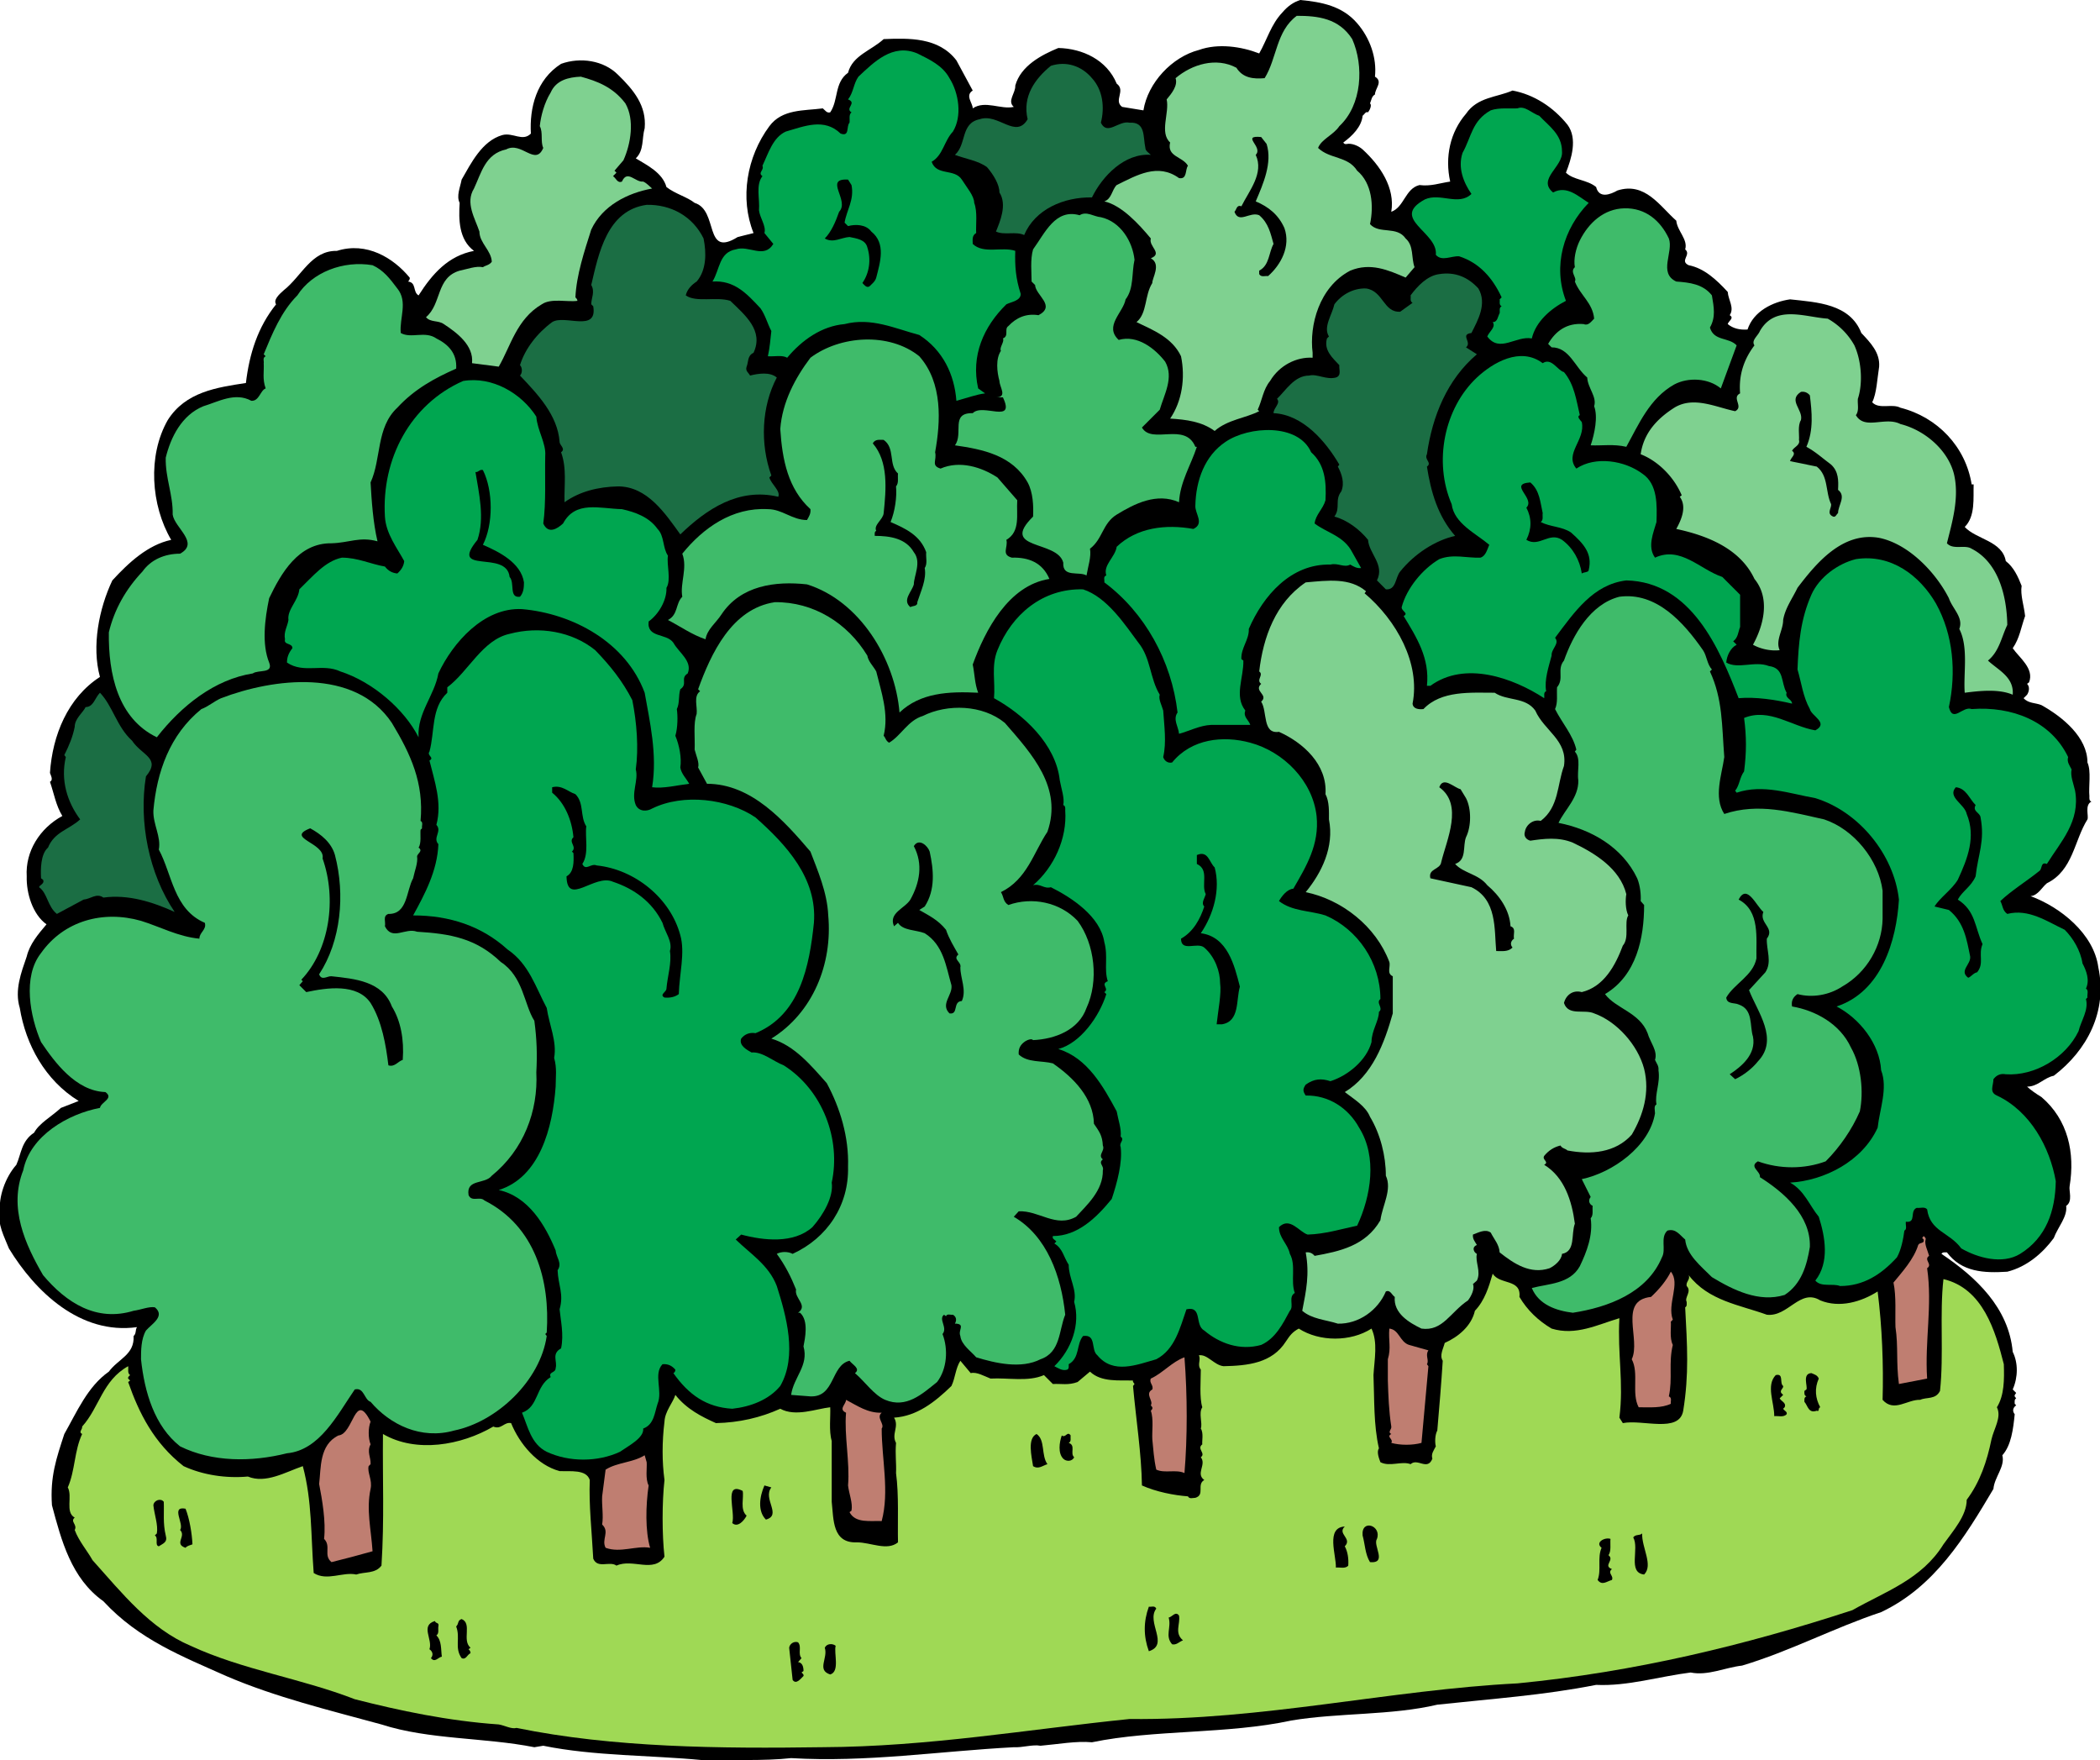 <svg xmlns="http://www.w3.org/2000/svg" width="415.949" height="348.578"><defs><clipPath id="a"><path d="M0 0h415.95v348.578H0Zm0 0"/></clipPath></defs><g clip-path="url(#a)"><path d="M268.813 4.602c2.546 2.937 3.921 6.859 3.527 10.582 1.668.98 0 2.351 0 3.53-.684.391-.684 1.075-.98 1.763.394.293 0 1.273-.391 1.765-.489-.195-.688.39-1.078.688-.196 2.156-2.059 4.015-3.82 5.289.097.195.292.39.683.297.883-.2 2.254.293 3.137 1.074 3.527 3.234 6.468 7.644 5.683 12.348 2.547-.88 2.746-4.602 5.586-5.29 2.254.293 4.02-.394 6.078-.687-1.078-4.898 0-9.8 3.133-13.426 2.258-3.332 6.078-3.234 9.215-4.605 4.21.785 8.035 3.234 10.879 6.761 2.055 2.743.781 6.762-.297 9.504 1.473 1.473 4.215 1.375 5.977 2.844.59 2.352 2.843 1.469 4.214.688 5.489-1.766 8.43 3.132 11.664 5.976.196 2.059 2.352 3.723 1.762 5.684 1.277 1.078-1.176 2.254.688 3.136 3.039.586 5.488 2.84 7.742 5.293.098 1.567 1.37 3.133.39 4.606.98.586-.293 1.176-.39 1.762 1.078.882 2.351 1.175 3.918 1.078 1.18-3.625 5-5.489 8.43-5.977 5.39.586 11.859.883 14.113 6.664 1.86 1.961 3.722 3.918 3.527 6.664-.39 2.45-.488 5.293-1.375 7.055 1.375 1.473 3.922.195 5.586 1.078 7.352 1.863 12.938 7.742 14.113 15.192h.395c-.102 2.644.39 6.273-1.766 8.425 2.254 2.453 7.45 2.746 8.133 6.766 1.57 1.176 2.45 3.133 3.137 4.898-.293 1.762.488 4.02.687 5.977-.785 2.156-1.078 4.41-2.453 6.371 1.277 1.863 4.313 4.02 3.235 6.762l-.391.293c.59.59.39 1.57 0 2.156l-.688.687c.98 1.079 2.356.883 3.532 1.372 4.21 2.351 9.113 6.37 9.113 11.367.781 1.668.195 4.804.39 6.664 0 .394-.097.883.391 1.078-1.37.687-.488 2.844-.781 3.527-2.649 4.215-2.844 10.098-8.035 12.645-.883.683-1.766 2.449-3.235 2.547 5.88 2.156 12.543 7.449 13.426 14.113 1.86 8.723-2.254 16.465-8.82 21.46-1.961.391-3.137 2.157-5.293 2.157.59.586 1.863 1.469 2.844 2.059 5.289 4.508 6.664 11.074 5.586 17.636-.2.883.683 3.04-.688 3.922.293 2.157-1.668 4.215-2.45 6.371-2.155 2.938-5.292 5.684-9.21 6.664-4.61.293-9.02.098-11.957-3.824-.395 0-.883-.097-1.078.293 6.86 4.61 13.328 10.684 14.11 19.406 1.077 2.157 1.077 4.997 0 7.45l.687.683c-.098.196-.391.395-.293.688l.293.39c-.391.196-.293.688-.293 1.079l.293.293c-.688.492-.786 1.18-.293 1.765-.293 2.942-.688 6.176-2.45 8.133.586 2.254-1.57 4.312-1.765 6.664-5.684 9.605-11.66 19.406-22.246 24.402-9.407 3.137-18.032 7.743-27.535 10.586-3.43.39-6.762 2.059-10.196 1.371-6.27.786-12.445 2.743-18.718 2.45-10.387 2.058-20.579 2.746-31.458 3.921-9.113 2.157-19.5 1.567-28.91 3.133-12.64 2.746-27.242 1.766-39.492 4.313-3.137-.293-6.762.394-10.191.687-1.57-.293-3.528.39-5.293.293-14.797.785-29.203 3.04-44.102 2.157-5.289.59-12.25.292-17.637.39-10.093-.976-21.363-.781-31.457-2.84l-1.765.293c-9.899-1.96-20.875-1.469-30.281-4.508-10.391-2.84-20.973-5.39-30.774-9.601-8.523-3.824-17.246-7.156-24.305-14.8-6.367-4.509-8.328-12.056-10.19-19.013-.392-5.683.882-9.308 2.448-14.109 2.453-4.313 4.61-9.41 8.82-12.352 1.864-2.546 5.098-3.332 4.903-7.054.586-.489.293-1.274.684-1.762-11.27 1.566-20.188-7.059-25.38-15.586-.882-2.254-2.355-4.898-1.765-7.348-.293-2.742.98-6.664 3.234-9.21.98-2.157.98-4.704 3.528-6.372.98-1.863 3.527-3.234 5.293-4.898l3.527-1.375c-6.664-4.113-10.484-11.172-11.664-18.422-1.074-3.527.297-7.055 1.375-10.191.586-2.45 2.254-4.41 3.918-6.371-2.742-1.961-4.016-6.172-3.918-9.504-.293-4.903 2.547-9.508 7.055-11.957-1.274-2.059-1.664-4.508-2.45-6.762.688-.395.196-1.176 0-1.766.489-7.449 3.528-14.894 9.899-19.011-1.668-6.075-.195-13.524 2.45-19.11 3.233-3.527 7.054-7.054 11.66-8.035-4.016-6.86-4.704-16.66-.684-23.719 3.527-5.586 9.699-6.465 15.484-7.347.684-5.782 2.352-11.075 5.977-15.582-.59-.883.59-1.961 1.468-2.746 3.63-2.84 5.489-7.934 10.586-7.84 5.88-1.86 11.172 1.375 14.407 5.293.097.39-.196.59-.297.785 1.668.195.882 2.058 2.058 2.742 2.746-4.313 5.883-7.84 10.977-8.82-3.04-2.254-3.04-6.27-2.84-9.504-.688-1.371.098-3.04.39-4.606 1.864-3.234 4.02-7.644 8.036-8.82 2.156-.59 4.02 1.371 5.683-.297-.293-5.094 1.078-10.68 5.98-13.816 3.821-1.371 8.427-.688 11.27 2.156 3.137 3.039 5.684 6.176 5.29 10.586-.587 2.055-.098 4.406-1.762 5.976 2.254 1.372 5.293 2.84 6.074 5.684 1.766 1.371 4.117 1.961 5.586 3.137 4.805 1.469 1.765 10.976 8.527 6.761l3.137-.785c-2.746-6.859-1.371-15.09 3.137-21.168 2.546-3.43 6.859-3.035 10.582-3.527.492.395.785.98 1.468.785 1.668-2.453.786-5.879 3.532-7.84.879-3.43 4.605-4.41 7.054-6.664 4.996-.199 10.88-.39 14.407 4.211l3.234 5.98c-1.57.981 0 2.45 0 3.528 2.45-1.668 5.586.293 8.133-.293-1.371-1.176.39-2.746.293-4.215 1.078-3.918 5.195-6.078 8.527-7.449 4.8.102 9.606 2.352 11.563 7.059 1.863 1.37-.684 3.332 1.078 4.605l4.215.688c.882-5.489 5.683-10.586 10.976-11.957 3.82-1.375 8.43-.688 11.957.683 1.567-2.742 2.352-5.781 4.606-8.133 1.078-1.273 2.254-2.058 3.527-2.449 4.215.39 8.328 1.176 11.27 4.606"/></g><path fill="#7fd190" d="M267.832 7.738c2.352 5.293 1.961 13.032-2.547 17.246-1.176 1.766-3.527 2.551-4.215 4.313 2.352 2.254 5.88 1.57 7.742 4.508 2.942 2.449 3.333 6.957 2.547 10.586 1.864 2.054 5.293.293 7.059 2.84 1.664 1.468 1.078 3.824 1.762 5.683l-1.762 2.059c-3.43-1.47-6.957-3.04-10.977-1.371-6.175 3.234-8.132 10.878-7.449 16.265v.98c-3.137-.195-6.566 1.473-8.426 4.606-1.375 1.668-1.57 3.824-2.453 5.688l.297.293c-2.648 1.37-6.273 1.664-8.82 3.918-2.55-1.86-5.586-2.254-8.82-2.45 2.351-3.43 3.039-8.035 2.156-12.347-1.766-3.723-5.586-5.196-8.82-6.762 2.156-1.766 1.566-5.293 3.136-7.742-.098-.883 1.86-3.723-.297-4.899 2.453-.98-.488-2.351 0-3.922-2.351-2.84-5.78-6.566-9.21-7.347 1.468-.492 1.468-2.254 2.449-3.235 4.02-1.96 8.136-4.41 12.347-1.375 1.668.297 1.18-1.664 1.766-2.449-1.078-1.86-4.215-1.761-3.527-4.605-2.157-1.961-.098-5.88-.688-8.528.98-1.175 2.254-2.742 1.766-4.21 3.234-2.747 8.035-4.215 12.054-2.06 1.274 2.06 3.43 2.255 5.586 2.06 2.45-3.922 2.254-9.313 6.367-12.348 4.215 0 8.332.488 10.977 4.605"/><path fill="#00a650" d="M188.063 15.48c1.859 2.938 2.546 7.543.683 10.582-1.762 1.864-1.96 4.704-4.215 5.977.98 2.844 4.508 1.277 5.98 3.531.981 1.567 2.45 3.235 2.45 4.606.687 1.761.293 4.41.39 5.976-.878.493-.683 1.371-.683 2.157 2.156 2.058 5.781.492 8.426 1.37-.098 3.04.097 5.489 1.078 8.528 0 1.371-1.86 1.566-2.84 2.059-4.508 4.41-7.059 10.191-5.586 16.66l1.371.98c-1.668.196-3.82.98-5.683 1.469-.395-5.195-2.649-9.996-7.352-13.035-4.8-1.274-9.504-3.528-14.797-2.156-4.508.394-8.43 3.136-11.367 6.664-.98-.586-2.55-.196-3.824-.293.394-1.766.492-3.332.687-4.996-.785-1.473-1.176-3.137-2.156-4.508-2.742-2.942-5.195-5.586-9.508-5.293 1.473-2.352 1.278-5.781 4.61-6.371 2.644-.883 5.586 1.96 7.445-1.078l-1.762-2.157c.39-1.37-.883-2.937-1.078-4.507.195-2.254-.687-4.997.684-6.762-.977-.688.394-1.176 0-2.059 1.175-2.449 2.058-5.586 4.605-6.761 3.727-1.079 7.645-2.743 10.879.39 1.863.688 1.078-1.469 1.766-2.152.097-.688-.196-1.57.39-2.059-1.37-.785 1.176-1.863-.683-2.55 1.078-1.372 1.078-3.133 2.054-4.508 3.04-2.84 6.762-6.664 11.664-4.606 2.352 1.176 4.997 2.356 6.372 4.902"/><path fill="#1b6e44" d="M216.285 15.48c2.156 2.352 2.547 5.782 1.766 8.82 1.273 2.645 3.527-.491 5.683 0 3.235-.198 2.645 2.84 3.133 4.997 0 .59.688.98 1.078 1.371-5.191-.39-9.601 4.215-11.66 8.43-5.586-.098-11.27 2.351-13.426 7.449-1.668-.785-3.921.098-5.586-.688.786-1.96 2.254-5.293.688-7.742 0-1.566-1.18-3.527-2.453-5-1.664-1.273-4.313-1.664-6.367-2.449 2.351-2.059 1.078-6.27 4.898-7.055 3.723-1.273 7.152 4.02 9.508 0-1.078-4.508 1.469-8.035 4.605-10.582 3.036-.98 6.075 0 8.133 2.45"/><path fill="#7fd190" d="M123.871 20.477c1.863 3.234 1.078 8.039-.39 11.27l-1.766 2.058.39.39-.683.688c.586.39.883 1.469 1.766 1.078 1.074-2.45 2.644.195 4.21 0 .688.293 1.176.883 1.766 1.375-4.805.879-9.8 3.328-12.055 8.133-1.37 4.308-2.937 9.015-3.136 13.426.199.195.394.39.394.683-1.96.293-5.195-.586-7.058.688-4.996 2.937-6.172 8.328-8.524 12.347l-5.293-.687c.39-3.528-3.039-6.074-5.586-7.742-1.078-.782-2.644-.293-3.527-1.371 3.137-2.645 1.957-7.84 6.664-9.211 1.469-.293 3.234-.98 4.605-.688.586-.39 1.274-.39 1.762-1.078-.098-2.25-2.45-3.723-2.45-5.977-.882-2.644-2.839-5.683-1.077-8.523 1.469-3.14 2.254-6.863 6.37-7.746 3.036-1.664 5.782 3.43 7.352-.293-.59-1.274 0-3.04-.687-4.313.195-1.96.883-4.605 2.156-6.664 1.078-2.449 3.528-3.035 5.977-3.136 3.234.882 6.37 2.058 8.82 5.293"/><path fill="#00a650" d="M300.566 21.457c1.47-.59 2.84.98 4.313 1.473 1.957 2.054 4.508 3.722 4.508 7.054.293 3.036-5 5.489-1.766 8.133 2.742-1.469 4.996.785 7.055 2.059-4.996 5.094-7.153 12.543-4.508 19.402-3.04 1.57-5.977 4.117-6.762 7.45-3.136-.59-6.37 2.94-8.82-.391.394-.98 1.766-1.864 1.078-2.844.98 0 .98-1.078 1.371-1.766.102-.39-.195-1.078.395-1.37-.59-.294-.293-.981-.395-1.372l.395-.39c-1.766-3.825-4.41-6.86-8.43-8.137-1.566-.098-3.43 1.078-4.605-.293.492-4.508-9.211-7.153-2.157-10.977 3.04-1.37 6.664 1.371 9.211-1.078-1.566-2.254-2.742-5.191-1.762-8.133 1.762-3.136 1.864-6.37 5.586-8.425 1.664-.59 4.016-.297 5.293-.395"/><path d="M250.879 28.516c1.176 3.722-.688 7.933-2.156 11.367 2.547 1.078 4.507 2.644 5.683 5.289 1.274 3.629-.683 7.254-3.234 9.508-.586-.098-1.371.293-1.762-.395v-.683c2.059-1.079 1.86-3.528 2.84-5.293-.586-2.059-.98-4.118-2.84-5.684-1.863-.785-4.02 1.766-4.902-.688.394-.292.394-1.468 1.375-1.078 1.566-3.132 4.508-6.562 2.84-10.191 1.566-1.566-3.04-3.918 1.078-3.527l1.078 1.375m-82.223 8.132c.59 2.938-.98 4.997-1.37 7.446l.687.687c1.37-.39 3.527-.39 4.605 1.078 2.938 2.352 1.762 6.075.98 9.114-.199.785-.882 1.273-1.374 1.765-.586.293-.98-.297-1.372-.687 1.372-1.961 1.766-4.606.981-7.055-.39-1.57-2.156-1.766-3.527-2.059-1.668.098-3.235 1.274-4.903.293 1.278-1.273 2.157-3.332 2.844-5.292 2.156-2.254-3.137-6.665 1.766-6.368l.683 1.078"/><path fill="#1b6e44" d="M139.355 47.23c.586 2.844.586 6.274-1.37 8.528-.883.586-1.864 1.469-2.157 2.742 2.059 1.473 6.074.195 8.82 1.078 2.938 2.844 6.664 5.883 4.606 10.29-1.274.589-.98 1.862-1.371 2.745-.297.883.39 1.176.683 1.766 1.57-.395 3.922-.785 5.293.39-3.039 5.782-3.332 13.133-1.078 19.403l-.39.394c.39 1.371 2.254 2.645 1.761 3.82-7.84-1.863-14.21 2.45-19.402 7.45-3.04-4.215-6.566-9.508-12.348-9.508-3.922.098-7.547.98-10.586 3.137-.097-3.332.493-6.664-.683-9.899.976-.683-.293-1.37-.293-2.058-.395-5.29-4.317-9.406-7.844-13.13.492-.491.492-1.57 0-2.058.98-3.234 3.43-6.37 6.371-8.527 2.45-1.566 9.016 2.156 8.137-3.137l-.395-.39c0-1.274.786-2.45 0-3.825 1.47-6.27 3.137-14.796 10.977-15.875 4.8-.097 9.113 2.254 11.27 6.664"/><path fill="#3fbb6a" d="M330.55 47.23c.981 2.649-2.155 6.86 1.473 8.528 2.645.195 5.29.488 7.055 2.742.395 2.352.785 4.313-.39 6.371.785 2.742 3.722 1.863 5.292 3.527-1.082 2.844-2.058 5.684-3.136 8.528-2.45-2.059-6.469-2.254-9.215-.785-4.899 2.746-7.055 7.937-9.504 12.347-2.547-.586-4.703-.195-7.055-.293.782-2.351 1.47-5.683.684-7.742.59-1.863-1.274-3.625-1.371-5.683-2.45-2.06-3.528-5.98-7.055-5.98l-.687-.685c1.468-2.546 3.722-4.214 7.054-3.921.883.394 1.473-.489 2.059-1.079-.293-3.132-2.742-4.605-3.82-7.347.488-.785-1.079-1.863 0-2.844-.293-1.566.195-3.723.98-5.293 1.762-3.527 4.8-6.27 8.816-6.367 4.215-.098 7.157 2.45 8.82 5.976m-112.5-4.214c3.919.882 6.27 4.804 6.665 8.43-.59 2.644-.102 5.683-1.766 7.84-.488 2.644-4.312 5.292-1.37 8.034 3.722-1.078 7.25 1.766 9.21 4.313 1.766 3.137-.195 6.469-1.078 9.508l-3.527 3.527c1.96 3.43 8.527-1.176 10.582 3.82h.296c-1.175 3.625-3.332 6.957-3.53 10.977-4.41-1.961-8.817.293-12.348 2.45-2.84 1.765-2.743 4.804-5.29 6.76.293 1.571-.394 3.528-.687 5.294-1.469-.883-4.8.492-4.605-2.547-1.176-4.508-12.743-2.45-5.98-9.113.1-2.059 0-4.805-1.075-6.762-3.04-5.39-8.918-6.567-14.406-7.352 1.761-2.351-.98-6.468 3.527-6.37 1.96-2.06 8.523 2.253 5.977-3.137h-1.372c2.352 0 .688-2.055.688-3.235-.492-1.762-.785-4.406.293-5.976-.395-.586.781-1.864.39-2.45 1.274-.492.196-1.863 1.079-2.449 1.566-1.668 3.527-2.55 5.976-2.156 3.531-1.863-.586-3.922-.683-5.98l-.688-.684c0-1.668-.293-4.41.293-6.371 2.356-3.235 4.41-8.133 9.215-6.762 1.371-.883 2.84.293 4.215.39M78.695 57.129c2.153 2.644.39 5.879.684 8.82 2.058 1.176 4.8-.488 7.055 1.078 2.355 1.176 4.117 2.942 3.921 5.977-4.214 1.863-8.23 4.02-11.66 7.742-4.215 3.922-3.136 10.094-5.293 14.8.196 3.528.489 7.938 1.371 11.661-3.527-.98-5.585.293-9.113.39-6.566-.097-9.996 5.981-12.347 10.88-.883 4.214-1.47 9.113 0 12.742.882 2.254-2.157 1.37-3.235 2.152-7.547 1.18-14.113 6.371-19.012 12.645-7.742-3.727-9.605-12.543-9.507-20.778 1.078-4.508 3.332-8.523 6.664-12.054 1.668-2.352 4.41-3.528 7.449-3.528 3.922-2.156-1.078-5.093-1.469-7.742.098-3.918-1.473-7.25-1.375-11.27.98-4.015 3.137-8.425 7.45-10.19 2.94-.884 6.273-2.845 9.507-1.079 1.567.098 1.762-2.059 2.84-2.45-.684-1.862-.293-3.331-.39-5 .097-.39-.294-1.077.39-1.37l-.39-.39c1.663-4.02 3.43-8.43 6.663-11.665 2.942-4.605 9.114-6.957 14.895-5.977 2.156.98 3.43 2.645 4.902 4.606"/><path fill="#1b6e44" d="M292.824 57.129c1.762 3.039-.097 6.273-1.375 8.82-2.351.293.2 1.864-1.078 2.84l2.156 1.375c-5.879 4.996-8.816 12.25-9.894 19.797-.59 1.074 1.078 1.664 0 2.45.781 4.995 2.152 9.8 5.586 13.718-3.922.883-8.04 3.527-10.88 7.055-.98 1.175-.784 3.726-2.843 3.53-.586-.589-1.371-1.374-1.762-1.765 1.567-3.136-1.57-5.293-1.765-8.035-1.664-2.059-4.117-3.922-6.664-4.605 1.273-1.766 0-3.235 1.37-5 .688-1.664.098-3.43-.683-4.899l.293-.394c-2.644-4.508-7.152-9.899-13.035-10.192 0-1.078 1.473-1.96.688-2.84 1.761-1.668 3.43-4.605 6.37-4.605 1.567-.395 3.333.879 5.29.39 1.175-.39.59-1.57.687-2.449-1.273-1.375-3.137-2.941-2.45-5.293l.392-.39c-1.176-1.864.59-4.215 1.078-6.371 1.37-1.864 3.722-3.235 6.273-3.137 3.43.488 3.43 4.8 6.762 4.605l2.45-1.761c-.59-.297-.294-.98-.392-1.473 1.372-1.86 3.332-3.918 5.684-4.215 3.137-.488 5.684.59 7.742 2.844"/><path fill="#7fd190" d="M367.3 68.398c1.473 3.235 1.669 7.645.688 10.586-.097 1.079.293 2.352-.39 3.235 1.761 3.035 5.78.195 8.816 1.761 4.707 1.176 9.313 5 10.586 9.801 1.176 4.801-.39 9.801-1.371 13.817 1.273 1.375 3.527.199 4.898 1.078 5.196 2.648 6.957 9.113 7.059 15.094-1.18 2.449-1.57 5.195-3.824 7.054 1.96 1.863 5.195 3.235 4.898 6.762-2.742-1.176-6.465-.781-9.504-.39-.293-3.825.785-9.016-1.078-12.641.883-2.254-1.371-4.02-2.058-6.078-2.645-5.196-8.036-10.782-13.817-11.957-7.254-1.274-12.445 5-16.172 9.898-.98 2.059-2.449 4.02-2.84 6.371 0 2.059-1.57 4.02-.687 5.977-1.664.199-3.723-.196-5.29-1.079 2.153-3.917 3.43-9.21.294-13.03-2.844-6.079-9.508-8.626-15.485-9.9.98-1.765 2.157-4.41.688-6.37l.39-.293c-1.472-3.528-4.605-6.762-8.132-8.133.586-4.117 3.133-6.961 6.66-9.215 3.824-2.351 8.234-.098 12.055.688 1.765-.883-.786-2.649.98-3.528-.293-3.527.688-6.664 2.844-9.508-.688-.98.683-1.863 1.078-2.84 3.035-5.292 8.918-2.746 13.426-2.453a13.746 13.746 0 0 1 5.289 5.293"/><path fill="#3fbb6a" d="M182.082 70.555c4.703 5.293 4.215 13.035 3.137 19.011.39 1.57-.883 2.649 1.078 3.235 3.82-1.664 8.133-.293 11.27 1.765l3.921 4.508c-.199 2.84.684 6.172-2.156 7.84.39 1.469-1.078 2.938 1.078 3.527 3.332-.097 6.074.98 7.445 4.215-8.132 1.274-12.738 10.192-15.187 16.953.39 1.864.39 3.82 1.078 5.586-5.883-.293-11.469 0-15.582 3.918-.883-10.68-7.937-22.144-18.328-25.379-6.27-.687-13.133.196-16.953 5.977-1.078 1.668-2.844 2.941-3.137 4.898-2.644-.879-4.996-2.546-7.445-3.82 2.054-1.078 1.469-3.234 2.84-4.605-.489-2.649 1.078-5.684 0-8.528 4.117-5.093 9.898-9.21 16.953-8.82 2.844 0 4.804 2.156 7.742 2.156.394-.683.785-1.273.687-2.156-4.41-4.016-5.585-9.7-5.976-15.875.39-5.293 2.937-10.094 5.976-14.113 5.88-4.41 15.582-5.094 21.559-.293"/><path fill="#00a650" d="M305.563 71.926c1.765-1.176 2.94 1.472 4.214 1.765 2.059 2.45 2.45 5.586 3.137 8.528-.687.293.098.976.39 1.37.786 3.528-3.527 6.27-1.077 9.212 3.82-2.547 9.601-1.567 13.035.98 3.133 2.059 2.937 6.371 2.84 9.606-.586 2.054-1.86 4.898-.293 7.054 5.097-2.351 8.918 2.352 13.328 3.82l3.527 3.528v6.371c-.39.98-.39 2.156-1.371 2.844l.687.683c-1.18.59-1.96 2.157-2.058 3.532 2.351 1.37 5.683-.395 8.426.683 3.136.395 2.351 3.235 3.53 5.293-.394 1.078 1.075 1.274 1.075 2.157-3.332-.786-7.25-1.372-10.582-1.079-3.824-9.898-9.406-23.03-22.246-23.324-6.566.785-10.29 6.274-14.113 11.367.98 1.176-.782 2.157-.684 3.528-.59 2.254-1.473 4.804-1.082 7.058-.586.196-.293.98-.39 1.371-6.172-4.02-15.68-7.449-22.54-2.449h-.683c.586-5.488-2.059-9.605-4.61-13.82 1.079-.586-.488-.98-.39-1.762.98-3.726 4.117-7.547 7.449-9.508 2.742-1.078 5.39-.195 8.133-.293 1.078-.293 1.37-1.668 1.765-2.546-2.648-2.254-6.96-4.215-7.449-8.04-3.625-8.425-1.469-19.011 4.996-25.085 3.137-2.942 8.625-6.176 13.035-2.844"/><path d="M257.543 73.691h.39v-.687h-.39v.687"/><path fill="#00a650" d="M106.23 82.512c.196 2.742 1.961 5.293 1.766 7.742-.098 4.113.195 9.21-.39 13.426.98 2.156 2.742 1.078 3.917 0 2.45-4.606 7.25-2.942 11.664-2.844 2.645.59 5.387 1.57 7.055 3.922 1.371 1.37.98 3.722 2.059 5.293-.297 1.761.683 4.8-.297 6.367.101 2.352-1.469 5.195-3.527 6.664-.391 3.332 3.527 2.254 4.902 4.215 1.074 1.96 3.82 3.625 2.84 6.074-1.567.98.097 2.059-1.469 3.137-.395 1.273-.098 2.746-.688 3.922.196 1.37.196 3.625-.292 5.293.785 1.859 1.273 4.41.98 6.27.195 1.273 1.176 2.155 1.762 3.234-2.45.293-5.094.98-7.348.687 1.078-6.469-.492-13.133-1.473-18.719-3.722-9.996-14.207-15.68-24.3-16.562-7.547-.39-13.723 6.664-16.563 12.738-.785 4.41-4.215 7.844-3.922 12.645-2.84-5.586-9.113-10.977-15.484-13.036-3.527-1.664-7.25.493-10.582-1.761 0-.98.293-1.864 1.078-2.844 0-1.078-1.766-.59-1.469-1.766-.297-1.468.489-2.546.684-3.82-.293-2.059 1.96-3.82 2.156-6.074 2.645-2.55 5.098-5.586 8.43-6.274 3.133 0 5.683 1.274 8.523 1.762.688.883 1.473 1.277 2.453 1.375.782-.687 1.274-1.473 1.371-2.45-1.37-2.55-3.625-5.39-3.824-8.82-.683-11.37 5-22.245 15.485-26.855 5.78-.976 11.562 2.453 14.503 7.059"/><path d="M358.48 78.297c.395 3.234.786 6.86-.683 10.191 1.96 1.078 3.039 2.157 4.898 3.528 1.47 1.375 1.47 3.136 1.371 5 1.668 1.273 0 3.039 0 4.605-.293.195-.488.883-.976.688-1.375-.59-.293-1.668-.395-2.454-1.175-2.449-.488-5.585-2.84-7.445l-5.292-1.078c.097-.687 1.37-1.371.39-2.059.395-.785 1.668-1.078 1.375-2.156.098-.883-.297-2.844.39-3.922.493-2.054-2.648-3.918 0-5.586.684-.097 1.274.102 1.762.688m-22.636 0h.39v-.688h-.39v.688"/><path fill="#00a650" d="M259.7 89.566c2.741 2.45 3.038 5.88 2.84 9.508-.49 1.762-1.958 2.84-2.153 4.606 2.449 1.86 5.781 2.449 7.445 5.683l1.766 3.137c-.883.098-1.47-.297-2.157-.688-1.175.688-2.449-.39-3.921 0-7.84-.195-13.329 6.176-16.168 12.743.097 2.156-1.57 3.722-1.47 5.976l.391.293c.098 3.332-1.863 7.059.391 9.899-.488 1.273.688 1.863.98 2.843h-7.742c-2.254.098-4.214 1.176-6.37 1.762-.098-1.371-1.274-2.84-.294-4.215-1.175-10.191-6.468-19.793-14.504-25.773.098-.39-.293-1.176.395-1.371-.688-2.059 1.762-3.625 2.055-5.684 4.02-3.82 9.703-4.508 15.191-3.527 2.254-1.078.293-3.04.39-4.606.098-5 1.864-9.898 5.981-12.644 4.606-3.137 14.406-3.723 16.953 2.058"/><path d="M177.867 93.781c-.098.883.2 1.864-.39 2.547.195 2.059-.196 4.902-1.079 7.059 2.942 1.273 5.88 2.644 7.055 5.976-.098 1.078.297 2.254-.293 3.137.395 2.254-.781 4.605-1.469 6.762.098.883-.98.683-1.37.98-1.669-1.375.292-3.039.683-4.508 0-1.668 1.57-4.41 0-6.37-1.567-2.747-4.703-3.235-7.742-3.235 0-.293-.098-.883.297-.98-.59-1.176 1.37-2.254 1.468-3.528.489-4.703.98-10.191-2.156-13.816.488-.883 1.371-.688 2.156-.688 2.352 1.664.883 4.899 2.84 6.664m-82.219-.687c2.059 4.117 2.059 10.781 0 14.8 3.137 1.372 7.543 3.528 8.133 7.446 0 1.078-.097 2.058-.785 2.844-2.254.293-.976-2.746-2.058-3.922-.586-5.489-12.149-.293-6.368-7.348 1.47-4.312.293-9.215-.394-13.426.59.098.785-.59 1.472-.394m209.915 8.527c-.098.59.195 1.371-.391 1.766 1.86.976 4.215.879 5.976 2.054 2.547 2.254 4.313 4.215 3.528 7.45 0 .492-.98.39-1.371.687-.39-2.648-1.766-5.098-3.918-6.664-2.551-1.668-4.508 1.566-7.059 0 1.078-2.156 1.078-4.312 0-6.371 1.863-1.863-3.723-4.703.785-4.996 1.864 1.566 1.961 3.918 2.45 6.074m-238.532 7.055h.39v-.781h-.39v.78m272.34 2.059.395-.293 1.078.293zm0 0"/><path fill="#00a650" d="M383.473 119.555c3.43 6.175 4.015 13.62 2.547 20.48.785 3.235 2.746-.293 4.507.395 7.938-.59 15.68 2.351 19.11 9.504-.293.98.297 1.668.687 2.453-.293 1.273.39 2.84.688 4.21 1.078 6.079-2.844 10.094-5.586 14.505-1.278-.489-.883.98-1.473 1.375-2.547 2.054-5.586 3.918-7.742 5.976.492.883.394 1.863 1.375 2.547 4.21-1.078 7.84 1.473 11.367 3.137 1.664 1.668 3.137 4.117 3.527 6.664.786 1.469 1.47 3.332.684 5 .59.293.2 1.176.297 1.761l-.297.293c.59 2.157-.976 4.313-1.469 6.372-2.547 5.293-8.722 8.918-14.406 8.527-1.078-.195-1.86.195-2.45.98 0 1.274-.882 2.547.688 3.235 6.664 3.133 10.485 10.289 11.66 16.953-.097 5.879-1.863 11.172-7.054 14.402-3.528 2.156-8.43.785-11.664-1.078-2.352-3.23-6.172-3.332-6.762-7.738-.488-.59-1.371-.2-2.059-.297-1.468.59 0 3.039-2.156 2.746-.098.684.297 1.469-.293 1.766-.195 1.468-.586 3.722-1.469 5.289-3.136 3.43-6.664 5.683-11.27 5.683-1.472-.586-3.726.297-4.897-1.078 2.84-3.625 1.957-8.625.683-12.64-1.863-2.254-2.844-5.196-5.683-6.762 6.761-.39 14.308-4.215 17.343-10.88.395-3.624 2.059-7.839.688-11.366-.293-5.293-4.313-10.29-8.82-12.64 8.917-2.942 11.859-13.036 12.347-21.169-.98-8.918-7.937-17.445-16.558-20.09-5-.882-10.391-2.843-15.583-1.078l-.296-.394c.882-1.078.882-2.645 1.765-3.82.489-3.723.489-6.958 0-10.587 4.996-2.054 9.406 1.668 14.114 2.454 2.742-1.473-.786-2.844-1.083-4.215-1.37-2.45-1.664-5.196-2.449-7.84.2-5.195.59-9.899 2.746-14.8 1.567-3.528 5.29-6.173 8.82-7.056 6.958-1.078 12.641 3.235 15.876 8.82"/><path fill="#7fd190" d="m270.578 117.105-.297.391c6.371 5.39 11.074 13.918 9.508 21.856.098 1.078 1.274 1.175 2.156 1.078 3.528-3.727 9.407-3.235 14.114-3.235 2.449 1.664 6.074.785 8.035 3.528 1.761 4.02 6.469 5.879 5.683 10.976-1.37 3.723-.98 8.133-4.605 10.88-1.473-.395-2.942.78-3.137 2.155-.293.88.293 1.567 1.078 1.762 2.645-.39 5.586-.781 8.426.395 4.313 2.054 9.313 5.093 10.586 10.191-.195 1.078-.195 3.035.39 4.215-.878 1.371.297 4.406-1.078 5.976-1.468 3.918-3.722 8.133-8.132 9.211-1.766-.488-3.137.59-3.528 2.157.883 2.644 4.02 1.175 5.977 2.058 4.41 1.567 8.625 6.172 9.898 10.977 1.176 4.703-.195 9.21-2.449 13.035-3.234 3.625-8.133 4.016-12.738 3.133-.395-.39-1.078-.39-1.375-.98-1.274.296-2.352.98-3.235 2.058-.488.785 1.079 1.176 0 1.766 4.02 2.449 5.489 7.152 6.079 11.66-.786 2.058.195 5.488-2.547 5.976-.102 1.278-1.473 2.356-2.453 2.844-3.82 1.273-7.055-.883-9.899-3.137-.098-1.566-1.074-2.547-1.762-3.918-1.078-.785-2.449 0-3.527.39-.098.884.39 1.372.781 2.06-1.175.492-.488 1.566 0 1.761-.39 1.57.883 3.531 0 5.293l-.78.688c.39.883-.298 2.351-.981 3.234-3.528 2.352-5 6.172-9.211 5.586-2.453-1.176-5.586-3.04-5.293-6.273-.59-.391-.883-1.47-1.766-1.079-1.566 3.727-5.39 6.47-9.504 6.372-2.453-.786-5.097-.883-7.058-2.547.785-4.02 1.472-7.254.687-11.567.688-.097 1.274.098 1.766.688 4.898-.883 10.093-1.961 13.031-7.059.394-2.937 2.352-6.074 1.078-8.816 0-3.922-1.078-8.235-3.137-11.664-.879-2.157-3.23-3.528-4.996-4.899 5.489-3.332 7.84-9.703 9.504-15.582v-7.351c-1.273-.586-.39-1.86-.683-2.84-2.649-7.059-9.41-12.348-16.563-13.82 3.137-3.82 5.684-8.918 4.606-14.407 0-1.469.097-3.527-.688-4.996.395-5.879-4.406-10.191-9.21-12.348-3.333.489-2.255-4.019-3.528-5.976 1.566-1.375-1.567-2.059 0-3.531-1.078-.782.59-1.762-.39-2.45.78-6.761 3.234-13.62 9.21-17.64 4.41-.39 8.723-.98 11.957 1.765"/><path fill="#00a650" d="M225.496 127.297c2.45 3.039 2.254 7.055 4.215 10.289-.293.883.39 2.059.687 3.137.196 3.039.684 6.273 0 9.21.196.688.88 1.278 1.762 1.079 3.824-4.703 10.094-5.39 15.485-3.918 6.566 1.761 12.347 7.547 13.132 14.504.586 5.683-2.058 9.996-4.605 14.406-1.274.098-2.352 1.566-2.844 2.45 2.649 2.058 6.078 1.862 9.211 2.843 6.371 2.742 10.879 9.308 10.879 16.558-.98.786.687 1.766-.293 2.551 0 1.762-1.469 3.723-1.469 5.977-.98 3.625-4.707 6.664-8.136 7.742-1.86-.59-3.235-.488-4.899.684-.59.882-.59 1.277 0 2.16 4.508-.102 8.43 2.449 10.582 6.367 3.629 5.781 2.356 13.523-.39 19.406-3.235.684-6.372 1.664-9.801 1.762-1.664-.488-3.528-3.625-5.684-1.469 0 2.156 1.766 3.332 2.156 5.29 1.274 2.257.098 5.39.98 7.745-1.37.782-.097 2.645-.98 3.528-1.37 2.547-2.84 5.488-5.683 6.761-4.215 1.176-8.23-.297-11.27-2.843-1.96-1.079-.293-4.899-3.527-4.215-1.274 3.629-2.254 7.941-5.98 9.898-3.82 1.078-8.524 3.04-11.66-.781-1.372-1.078-.098-4.215-2.844-3.824-1.372 1.668-.586 4.312-2.84 5.586 0 .394.097.882-.293 1.078-.98.293-1.766-.293-2.551-.684 3.43-3.332 5.195-8.332 3.922-12.742.586-2.45-1.078-4.703-1.078-7.352-.98-1.468-1.176-3.234-2.844-4.21l.394-.395c-.296-.39-.882-.488-.687-1.078 4.898 0 8.625-3.625 11.66-7.348 1.078-3.234 2.156-7.254 1.766-10.289-.39-.883.883-1.375 0-2.058.195-1.47-.489-3.332-.785-5-2.645-4.899-5.782-10.582-11.563-12.348 4.41-1.176 8.133-6.469 9.508-10.875l-.395-.395c1.078-.683-.882-1.566.688-2.156-.785-2.351.098-4.898-.688-7.742-.785-5.094-6.468-8.82-10.582-10.875-1.375.39-2.058-.785-3.53-.395 4.116-3.527 6.765-9.21 6.37-14.796 0-.391.098-.883-.39-1.079.293-1.37-.391-3.234-.688-4.902-.781-7.152-7.152-13.031-13.031-16.266.293-3.136-.59-6.37.683-9.507 2.844-7.055 8.918-12.25 16.954-12.051 4.804 1.566 8.332 7.055 10.976 10.582"/><path fill="#3fbb6a" d="M337.313 128.766c.785 1.175.785 2.746 1.765 3.824l-.39.39c2.546 5.489 2.351 10.684 2.84 16.954-.489 3.53-2.157 7.937 0 11.27 6.761-2.255 13.132-.392 19.796 1.077 5.88 1.961 10.781 8.04 11.563 14.114v5.585c-.098 5.293-3.035 10.586-8.035 13.426-2.547 1.668-5.88 2.254-8.82 1.473-.884.586-1.274 1.371-1.079 2.45 4.61.78 9.508 3.429 11.664 8.132 2.059 3.625 2.547 8.82 1.762 12.64-1.567 3.626-4.016 7.157-6.762 9.899-4.215 1.57-9.113 1.57-13.426 0-1.863 1.078.59 1.96.395 3.137 4.8 3.039 10.094 7.644 9.894 13.816-.585 3.629-1.664 7.352-4.996 9.508-5.093 1.566-10.191-.98-14.406-3.527-2.254-2.254-5-4.41-5.293-7.45-1.074-.882-1.86-2.254-3.527-1.761-1.469 1.37-.196 3.722-1.078 5.289-2.938 7.058-10.684 9.898-17.64 10.976-3.231-.39-6.763-1.566-8.134-4.898 3.332-.883 7.547-.785 9.508-4.313 1.371-2.843 2.645-6.175 2.156-9.507.586-.586.293-1.665.39-2.45-.784-.39-.882-1.175-.39-1.761l-1.765-3.532c6.074-1.273 13.425-6.468 14.504-13.035 0-.586-.293-1.469.293-1.762-.391-2.058.785-4.214.394-6.761.098-.883-.394-1.371-.687-2.059.586-1.762-.98-3.527-1.47-5.293-1.57-4.113-6.37-4.898-8.429-7.738 6.274-3.727 7.742-11.176 7.742-17.64l-.683-.786c.093-1.176-.102-3.137-.688-4.508-2.941-6.175-9.113-9.703-15.582-10.976 1.176-2.547 4.02-4.996 3.918-8.43-.293-1.86.59-4.309-.683-5.684l.293-.39c-.688-2.942-2.84-5.293-4.215-8.035.59-1.274.297-2.844.394-4.313 1.469-1.765-.097-3.527 1.371-5.293 1.762-4.996 5.196-11.172 10.977-12.64 7.348-.98 12.738 5.093 16.558 10.582m-165.519 1.078c.195 1.176 1.176 2.058 1.766 3.136.976 4.02 2.546 8.333 1.468 12.743.391.39.391.976 1.078 1.37 2.352-1.37 3.723-4.41 6.665-5.292 4.898-2.45 11.859-2.254 16.265 1.37 5.39 6.177 11.469 12.84 8.43 21.563-2.742 4.114-4.02 9.407-9.211 11.954.586.882.39 1.863 1.469 2.55 4.703-1.668 10.191-.59 13.718 3.133 3.43 4.61 4.215 11.957 1.766 17.25-1.566 4.41-6.273 6.176-10.586 6.371-.293-.394-1.273 0-1.762.39-.785.59-1.175 1.372-1.078 2.45 1.766 1.668 4.508 1.176 6.762 1.766 4.117 2.84 8.035 6.859 8.133 11.957 1.078 1.566 1.668 2.351 1.765 4.308.489 1.078-1.078 1.864 0 2.746-.98.782.293 1.274 0 2.157.098 4.015-3.234 6.957-5.293 9.21-4.015 2.254-7.347-1.273-11.367-1.078l-.98 1.079c6.566 3.82 9.41 11.761 10.191 19.402-1.273 3.039-.883 7.45-4.898 8.82-3.824 1.961-8.918.785-12.742-.39-.98-1.176-2.938-2.45-3.133-4.215-.492-1.176.976-2.254-.785-2.45h-.293c.39-.687.293-1.37-.395-1.765-.39.098-1.176-.293-1.371.297l-.39-.297c-1.176.883.78 2.55-.297 3.824 1.175 3.04.882 6.957-1.079 9.504-2.937 2.352-6.074 5.293-10.289 3.527-2.254-.976-3.918-3.527-5.976-5.289 1.176-.882-.492-1.668-1.078-2.449-3.727.879-2.844 7.25-7.743 7.055l-3.824-.293c.492-3.531 3.531-5.785 2.453-9.606.293-1.566 1.078-5.097-.687-6.664h-.39c2.058-1.468-.786-2.843-.395-4.605-.98-2.45-2.157-4.801-3.82-7.059.882-.488 2.253-.488 3.136 0 6.86-3.133 11.172-9.601 10.977-17.246.195-5.879-1.57-11.66-4.215-16.562-3.137-3.528-6.371-7.446-10.977-8.82 8.23-5.094 12.153-14.798 11.27-24.4-.196-4.609-2.156-9.019-3.528-12.644-5.195-6.074-11.664-13.425-20.484-13.425l-1.762-3.235c.293-.883-.39-2.351-.687-3.527.098-2.352-.293-5.293.394-7.055.196-1.473-.687-3.527.688-4.508l-.395-.394c2.547-7.055 6.664-15.973 15.192-17.246 7.64-.098 14.402 4.117 18.324 10.582"/><path fill="#00a650" d="M125.242 138.664c.883 4.41 1.278 9.508.688 13.723.59 2.152-.98 4.703 0 7.054.683 1.371 2.254 1.274 3.234.688 6.176-3.04 14.992-1.961 20.48 1.762 6.079 5.39 12.25 12.054 11.567 20.875-.883 8.523-2.746 18.226-11.566 21.851-1.176-.195-2.157.2-2.84 1.078-.493 1.375 1.175 2.254 2.054 2.746 2.157-.195 4.313 1.762 6.371 2.547 7.743 4.903 11.368 14.7 9.508 23.227.39 2.746-1.57 6.273-3.824 8.82-3.723 3.332-9.7 2.645-14.11 1.469l-1.077.98c3.035 2.942 6.562 5.098 8.132 9.211 1.864 5.883 4.118 13.82.688 19.797-2.258 2.742-5.883 4.117-9.508 4.508-5.098-.293-8.625-2.742-11.66-7.055.195-.097.39-.297.39-.687-.683-.785-1.468-1.176-2.546-1.078-1.864 1.96.097 5.293-.98 7.84-.59 1.765-.688 4.117-2.845 4.902.196 1.86-2.937 3.43-4.605 4.605-4.41 2.059-10.094 2.059-14.504 0-3.137-1.57-3.723-5-4.898-7.742 3.332-1.176 2.644-5.195 5.683-7.058-.488-1.079.98-.782.98-1.762.391-1.371-.882-2.844 1.079-3.922.586-2.742-.098-5.586-.293-7.742.879-3.035-.297-4.801-.395-7.742.98-1.372-.293-2.547-.39-3.918-2.059-5-5.39-10.68-11.27-11.957 8.133-2.547 10.68-12.348 11.27-20.48 0-1.864.293-3.626-.297-5.684.59-3.235-.977-6.567-1.469-9.899-2.156-4.02-3.527-8.723-7.742-11.562-5.195-4.707-11.563-6.762-18.719-6.762 2.254-4.117 4.805-8.82 5-14.113-1.176-1.274.785-2.547-.394-3.825 1.18-4.41-.391-8.718-1.372-12.738 1.079-.59-.585-.98 0-1.766 1.079-3.918.293-8.62 3.532-11.66v-1.078c4.21-3.137 6.957-9.406 12.343-10.586 5.883-1.566 12.352-.488 16.958 3.235 2.94 3.039 5.39 6.078 7.347 9.898"/><path d="M94.96 126.61h.294v-.684h-.293v.683"/><path fill="#3fbb6a" d="M77.617 143.172c3.723 6.176 6.367 11.86 5.684 19.406.586.293.195.98.293 1.469l-.293.293c-.098.883.195 2.648-.395 3.527.98.688-.293 1.18-.293 1.766.196 1.273-.488 2.844-.785 4.312-1.371 2.45-1.078 7.153-4.898 7.055-1.176.395-.489 1.57-.688 2.45 1.473 2.94 4.02.198 6.371 1.077 6.567.395 11.664 1.278 16.563 5.98 4.508 2.938 4.605 8.427 6.664 11.661.488 3.629.586 6.664.39 10.191.391 7.743-2.546 15.387-8.82 20.485-1.37 1.761-5.094.586-4.605 3.82.59 1.473 2.254.195 3.136 1.078 10.094 5.098 13.036 15.875 12.348 26.168l-.293.293.293.39c-1.273 8.821-9.8 16.954-18.324 18.72-6.567 1.863-12.742-1.176-16.563-5.684-1.273-.395-1.273-2.942-3.136-2.45-3.43 4.997-6.957 12.051-13.426 12.641-7.055 1.766-14.797 1.766-21.168-1.37-5.098-4.02-7.055-10.782-7.742-17.25 0-1.665 0-4.016.98-5.684 1.078-1.274 3.918-2.84 1.762-4.606-1.176-.195-2.742.488-4.211.688-7.352 2.254-13.328-1.57-17.934-7.059-3.527-6.074-6.859-13.328-3.922-20.773 1.372-6.86 8.918-11.172 15.192-12.348.195-1.176 2.84-1.863 1.078-3.137-5.883-.195-10.094-5.976-12.742-9.898-2.156-4.996-3.723-12.938 0-17.64 4.508-6.372 12.25-8.524 19.797-6.372 3.824 1.18 7.351 3.137 11.562 3.531 0-1.273 1.473-1.765 1.078-3.136-6.172-2.649-6.465-9.606-9.113-14.504.492-2.547-1.176-5-1.078-7.742.687-7.645 3.234-14.997 9.508-20.09 1.37-.492 2.547-1.57 3.918-2.157 10.289-3.921 26.46-6.078 33.812 4.899"/><path fill="#1b6e44" d="M26.164 146.7c1.961 2.94 5.785 3.433 2.746 7.058-1.469 9.015.586 19.304 5.684 26.851-4.313-1.96-9.211-3.527-14.114-2.843-1.37-.98-2.546.297-3.918.394L11.27 181c-1.864-1.469-1.864-4.113-3.528-5.29 0-.394 1.176-.687.785-1.472l-.394-.293c-.098-1.765-.098-4.8 1.375-6.078 1.273-3.133 4.113-3.527 6.367-5.586-2.547-3.43-3.918-7.742-2.84-12.347l-.297-.391c.98-1.961 1.668-3.625 2.059-5.586 0-1.668 1.668-2.844 2.156-3.922 1.57 0 1.863-1.86 2.844-2.84 2.547 2.645 3.332 6.762 6.367 9.504"/><path d="M290.371 158.07c1.078 2.059 1.078 5.586 0 7.743-.683 1.761.2 4.507-2.152 5.289 1.664 1.863 4.605 1.96 6.367 4.214 2.45 2.059 4.41 4.903 4.605 8.133 1.176.395.493 1.57.688 2.453-.688.489-.785 1.176-.293 1.762-.883.883-2.059.688-3.234.688-.391-4.313.195-10.192-4.903-12.641l-8.133-1.766c-.488-1.96 1.961-1.668 2.157-3.234 1.078-4.41 4.41-11.367-.391-14.797.781-2.254 2.938.098 4.215.39l1.074 1.766m-176.398-.785c1.765 1.766.882 4.41 2.156 6.371-.293 2.059.59 5.39-.785 7.446.687 1.472 1.668-.196 2.844.296 7.546.782 14.601 6.465 16.562 13.817.98 3.43-.195 7.742-.297 11.664-.781.586-1.762.781-2.84.683-1.078-.585.39-1.078.39-1.761.2-2.453 1.083-5.098.688-7.45.586-1.863-.98-3.722-1.468-5.585-2.059-4.215-5.684-6.762-9.801-8.133-3.625-1.668-9.113 4.996-9.211-1.078 1.469-.785 1.469-2.844 1.371-4.61l-.293-.293c1.078-.98-.785-1.863.293-2.84-.293-3.332-1.668-6.761-4.215-8.82v-1.078c1.961-.492 3.137.883 4.606 1.371m277.34 2.156c-.688 1.274.882 1.47.98 2.45.883 4.703-.492 7.254-.98 11.664-.883 2.054-2.649 2.937-3.528 4.605 3.527 2.254 3.332 5.39 4.899 8.82-.883 2.055.39 3.82-1.079 5.586-.683.098-1.175.88-1.761 1.079-1.864-1.375.586-2.649.39-4.215-.687-3.332-1.175-6.762-4.214-9.211l-2.84-.688c.976-1.668 3.43-3.332 4.605-5.293 1.957-4.215 3.625-8.523 1.762-13.035-.39-1.957-3.918-3.332-2.156-5.289 2.058.195 2.648 2.254 3.922 3.527M66.344 169.34c2.058 7.84 1.18 17.05-3.133 23.617.488 1.371 1.664.293 2.45.39 4.605.493 10.093.981 11.956 5.981 1.762 2.84 2.45 6.567 2.156 10.582-.98.293-1.57 1.473-2.843 1.078-.489-4.015-1.274-8.722-3.528-12.347-2.644-3.918-8.625-3.04-12.742-2.157l-1.37-1.37.687-.786-.297-.293c5.59-5.879 7.058-15.972 4.215-24.012.59-3.132-7.547-4.015-2.45-5.976 2.157 1.176 4.215 2.844 4.899 5.293m117.796-.688c.786 3.625 1.176 7.547-.98 10.88l-1.078.687c1.863 1.078 3.727 1.957 5.293 3.918.59 1.765 1.566 3.332 2.45 4.898-1.177.98.687 1.473.394 2.55 0 2.157 1.273 4.509.293 6.665-1.864.098-.59 2.742-2.45 2.45-1.863-1.864.684-3.626.391-5.587-1.078-3.722-1.566-7.937-5.293-10.289-1.762-.687-4.312-.492-5.293-2.058l-.781.683c-1.176-2.644 2.156-3.527 3.234-5.289 1.86-3.332 2.547-7.058.684-10.586.98-1.664 2.746-.097 3.137 1.078m56.449 3.138c1.176 4.312-.195 9.308-2.746 13.034 5.293.684 6.664 6.367 7.742 10.582-.781 2.649 0 6.86-3.527 7.45h-1.079c.293-2.747.98-6.079.688-8.133 0-2.254-.98-5.196-3.137-7.059-1.37-1.176-4.605.98-4.605-1.762 2.449-1.375 3.82-3.922 4.605-6.37-.687-.688.098-1.669.293-2.45-.98-1.863.785-4.805-1.762-5.98v-1.762c2.254-.98 2.45 1.469 3.528 2.45m108.68 8.82c-.88 2.253 2.351 3.136.687 5.292-.098 2.254 1.078 4.606-.293 6.664l-3.234 3.528c1.664 4.312 5.976 9.703 1.761 14.11-1.078 1.374-2.84 2.745-4.507 3.53l-1.079-.98c2.254-1.473 5.293-3.922 4.61-7.45-.688-2.156.098-5.39-2.844-6.37-.785-.391-2.351 0-2.45-1.371 1.567-2.743 5.294-4.313 5.977-7.743-.097-3.918.786-9.406-3.527-11.66 1.664-3.234 3.43 1.176 4.899 2.45"/><path fill="#bf7e71" d="M381.414 245.484c-.293.883.39 2.157.688 3.235-1.176.785.78 1.664-.395 2.449 1.078 7.352-.488 14.406 0 21.855l-5.586 1.079c-.586-4.313-.098-7.352-.683-11.27-.098-2.453.195-6.078-.395-8.82 1.766-2.157 4.02-4.606 4.902-7.45.293-.585 1.274-.195 1.078-1.078l-.293-.293.293-.394c.196.195.489.394.391.687m-50.078 15.876-.39.394c.097 1.078-.298 3.23.39 4.605-.883 3.625 0 6.567-.785 10.192.687.293.297.98.394 1.469-1.863.882-4.117.687-6.37.687-1.47-2.746.097-6.762-1.372-9.508 1.86-3.918-2.742-11.66 3.82-12.347 1.668-1.567 3.04-3.235 3.922-4.997 1.961 2.352-.785 6.368.39 9.504"/><path fill="#9fd955" d="M300.957 256.852c1.566 2.648 3.723 4.703 6.371 6.273 4.8 1.469 9.113-.785 13.426-2.059-.395 7.153.883 12.739 0 19.7l.683 1.078c3.922-.785 11.172 2.054 11.958-2.453 1.175-7.25.785-12.934.39-20.48.395-.196.293-.688.293-1.079-.488-.883 1.082-2.059 0-3.137-.195-.882.785-1.273.395-2.156 3.922 5.098 10.093 5.883 15.484 7.84 4.215.492 6.566-5.29 10.582-2.84 3.824 1.566 8.137.293 11.367-1.766.883 6.957 1.18 14.504.98 21.461 2.255 2.551 4.903-.097 7.45 0 1.273-.586 3.039 0 3.922-1.761.781-7.157-.102-15.387.683-22.149 7.84 1.864 10.29 10.29 11.957 16.856.098 3.039.098 6.175-1.37 8.527.98 1.961-.59 4.215-1.079 6.371-.883 4.309-2.254 8.426-4.902 11.953 0 3.137-2.645 6.078-4.606 8.82-4.312 6.958-11.464 9.31-18.03 13.036-21.266 6.957-43.122 12.25-66.345 14.504-25.187 1.273-50.57 7.347-76.832 7.054-20.187 2.059-39.789 5.489-60.761 5.586-20.383.293-41.551.098-60.66-3.82-.981.293-2.352-.492-3.528-.688-9.996-.683-19.7-2.742-28.52-4.996-10.585-4.117-22.148-5.785-32.535-10.586-8.035-3.43-13.523-10.386-19.406-16.953-.976-1.765-2.742-3.82-3.527-5.976.59-1.078-.98-1.668 0-2.453-1.957-1.079-.39-4.211-1.371-5.977 1.469-3.332 1.273-7.25 2.844-10.582-.786-.395.097-.883 0-1.473 3.43-3.82 4.015-9.113 9.113-11.953.097.586-.196 1.371.39 1.762-.195.195-.488.39-.39.687l.39.391-.39.293c2.156 6.176 5.094 12.055 10.976 16.66 3.82 1.766 8.426 2.45 12.739 2.059 3.527 1.469 7.449-.883 10.879-2.059 1.863 6.961 1.566 13.524 2.156 21.168 2.644 1.668 5.781-.293 8.426.297 1.668-.59 3.726-.102 5-1.766.586-9.308.195-16.953.293-26.066 6.566 3.82 15.484 2.254 21.855-1.473 1.566.688 2.152-.98 3.527-.683 1.664 4.113 5.192 8.328 9.606 9.504 2.152.097 5.289-.391 5.976 1.765-.195 4.996.391 9.996.688 15.582.879 2.059 3.23.39 4.601 1.371 3.235-1.468 7.352 1.567 9.508-1.765-.492-4.41-.492-10.778 0-15.188-.492-3.629-.492-7.547 0-11.566.098-2.055 1.664-3.723 2.157-5.29 2.253 2.84 5.195 4.31 8.035 5.587 4.605-.098 8.82-1.078 12.742-2.844 3.035 1.668 7.152 0 9.894-.293.098 1.762-.293 4.703.297 6.664v12.055c.39 3.527.098 8.23 4.996 8.035 2.746 0 5.98 1.762 8.133 0-.098-4.117.2-9.313-.39-13.723.097-1.957-.196-3.625 0-5.976-.98-1.762.687-3.235-.391-4.996 4.508-.297 8.035-3.04 11.367-6.274.785-1.664.785-3.43 1.766-4.996l2.054 2.45c1.176-.298 2.649.585 3.922 1.077 3.528-.195 7.45.684 10.582-.687l1.766 1.766c1.668-.098 3.039.293 4.898-.395l2.454-2.059c2.253 2.157 5.878 1.668 8.523 1.766-.098.293.195.488.297.688l-.297.39c.59 6.567 1.668 13.328 1.766 19.7 2.84 1.273 6.37 1.956 9.113 2.156.293.586.98.293 1.469.293 1.96-.59.199-2.645 1.765-3.528-1.765-1.273.489-3.039-.687-4.508 1.078-.785-.88-1.667.297-2.55-.102-.586.293-2.254-.297-3.133.394-1.078-.489-3.04.297-4.215-.59-1.863-.297-5.39-.297-7.45-.782-.98.097-1.96-.39-2.839 1.663-.297 3.038 1.957 4.898 2.156 4.804-.101 9.605-.59 12.347-4.902.785-1.176 1.278-1.863 2.551-2.547 4.113 2.645 10.29 2.645 14.406 0 1.274 2.742.586 5.977.39 9.21.196 4.802 0 9.802 1.079 14.505-.488.687 0 1.96.293 2.746 1.863.977 4.215-.297 5.98.39 1.372-1.273 3.332 1.372 4.313-1.078-.297-.98.293-1.668.684-2.449-.196-.687-.196-2.254.292-3.136.395-4.606.786-9.211 1.079-13.817-.684-1.078.097-2.355.394-3.531 2.645-1.176 5.29-3.332 5.977-6.367 1.96-2.059 2.746-4.707 3.527-7.352 1.371 2.254 5.684.98 5.293 4.606"/><path fill="#bf7e71" d="m279.102 266.36 3.824 1.077c-.688.981.195 1.958-.293 2.743l.293.394-1.371 15.188c-1.766.492-4.215.492-5.98 0 .491-.785-1.079-1.176 0-1.762-.786-.395.097-.883 0-1.473-.49-3.136-.587-6.172-.684-9.113V269.2c.683-2.254.097-3.625.293-6.074 1.96.195 2.058 2.645 3.918 3.234m-44.492 25.378c-1.665-.781-3.919.102-5.587-.683-.488-2.157-.585-4.118-.78-5.977-.099-1.57.292-4.02-.298-5.687.2-.196.395-.391.297-.684l-.297-.394c.59-.88-1.273-2.254.297-3.133.293-.883-.687-1.278-.297-2.157 2.356-1.078 4.215-3.332 6.664-4.214.59 7.546.59 15.972 0 22.93"/><path d="M360.246 273.023c-.883 1.957-.683 3.918.293 5.684-.488.098-.098.98-.684.684-1.667.59-1.765-.977-2.453-1.762 0-.395-.097-.883.395-1.078-.492-.196-.395-.688-.395-1.078l.395-.293c.293-.59-.883-3.137.98-3.235.688.293 1.176.39 1.47 1.078m-7.056 1.469c.098.488-.687.785-.394 1.371l.394.395-.687.683c.293.59 1.375.883.98 1.766l-.293.293c.196.39.88.59.688 1.078-.59.688-1.668.293-2.453.39 0-2.741-1.664-6.073.293-8.132 1.668-.39.687 1.566 1.472 2.156"/><path fill="#bf7e71" d="M174.637 279.785c-1.176.98.683 2.254 0 3.137 0 6.074 1.566 12.445 0 18.324-2.254-.098-5.196.488-6.371-1.766l.39-.292c.293-1.47-.488-3.333-.683-4.997.39-4.605-.786-9.898-.395-14.406-1.566-.687 0-1.668 0-2.55 2.254 1.18 4.313 2.648 7.059 2.55m-101.235 1.762c-.492 1.273-.492 3.234 0 4.508-.785 1.472.098 2.648 0 3.922l-.39.39c-.297 1.274.781 2.746.39 4.508-.882 4.117.098 7.938.391 12.348-2.742.785-5.39 1.472-8.133 2.156-1.668-1.371 0-3.137-1.469-4.606.391-3.43-.394-7.84-.98-10.878.39-3.133 0-7.743 3.82-9.602 3.04-.293 3.235-9.016 6.371-2.746"/><path d="M207.465 289.977c-.98.293-1.766 1.078-2.844.39-.293-1.96-1.176-5.488.688-6.367 1.765 1.176.882 4.21 2.156 5.977m4.605-5.684c-.097.488.196 1.176-.39 1.469 1.468.492.195 2.058 1.078 2.843-.395.88-1.57.88-2.156.293-1.079-1.078-.786-3.234-.293-4.605.78.586 1.078-.98 1.761 0"/><path fill="#bf7e71" d="M128.086 289.586c.098 1.078-.297 3.332.39 4.605-.585 4.016-.687 9.016.294 12.348-2.743-.492-5.88 1.078-8.817 0-.883-1.668.883-3.137-.687-4.605.293-1.766-.098-3.727 0-5.586l.687-5.293c2.352-1.47 5.387-1.371 7.738-2.844l.395 1.375"/><path d="M152.781 294.582c-1.765 2.254 2.156 5.488-1.078 6.371-1.664-1.668-1.273-4.508-.293-6.762l1.371.391m-5.683.688c.293 1.273-.59 3.722.785 4.898-.492.98-1.766 2.45-2.844 1.469.688-2.157-1.766-8.328 2.059-6.367m-114.66 2.156c.097 2.156-.196 4.21.39 6.664.395 1.37-.488 1.566-1.371 2.152-.883-.195 0-1.664-.785-2.152l.394-.395c.293-1.664-.492-3.722-.687-5.586.098-.98 1.469-1.468 2.058-.683m5.684 8.426c-.488.195-1.078.293-1.371.687-2.352-.785.195-2.254-1.078-3.527.883-1.176-1.961-4.805 1.078-4.215.785 1.96 1.273 4.898 1.371 7.055m234.613-1.079c-.882 1.274 2.157 4.903-1.375 4.606-.976-1.567-.976-3.527-1.468-5.29-.293-3.331 3.824-1.96 2.843.684m-6.371-2.449c-1.566 1.469 1.567 2.352 0 3.918.586 1.078.785 2.453.688 3.824-.59.688-1.668.293-2.453.391.097-2.45-2.059-7.937 1.765-8.133m58.899 1.371c-.098 2.844 2.254 6.274.39 8.137-3.332-.394-.882-5.098-2.156-7.352.492-.687 1.274-.292 1.766-.785m-6.274 1.078c-.097 1.079.196 2.352-.39 3.235 1.273.98-1.176 2.058.683 2.746-.976.781.395 1.273 0 2.152-1.078.297-1.957 1.18-2.84 0 .786-1.957-.097-4.406.786-6.367-1.375-1.078.683-2.156 1.761-1.766m-89.965 13.821c-2.054 2.644 2.649 7.152-1.468 8.426-1.078-2.938-1.078-5.88 0-8.82.492.097 1.175-.294 1.468.394m4.508 1.371c.297 1.664-.976 3.43.785 4.898-.785.293-1.273.98-2.156.785-1.469-1.668-.098-3.332-.683-5.293.683-.097 1.37-1.37 2.054-.39M93.2 326.332l-.395.297c.195.195.394.39.394.781-.687.297-.883 1.375-1.765.98-1.47-2.058-.196-4.015-1.079-6.269.59-.59.196-1.176 1.079-1.473 2.156.883 0 4.215 1.765 5.684m-6.371-4.211c-.098.586.195 1.371-.394 1.762 1.082 1.078.882 2.746 1.082 4.215-.688.097-1.375 1.273-2.16.293.492-.586.394-1.274-.293-1.762.687-1.961-1.86-4.703 1.078-5.586.195.586.882.195.687 1.078m71.93 6.269-.684.786c.88.097 1.078.98 1.078 1.765l-.394.293c.195.196.492.391.394.688-.59.586-1.472 1.762-2.156.781l-.687-6.371c.097-.781.98-1.371 1.765-1.074.781.879-.097 2.254.684 3.133m6.762-2.45c-.391 1.47.882 5.098-1.079 5.684-2.742-.883-.39-3.234-1.078-5.293.395-.879 1.57-.879 2.157-.39"/></svg>
